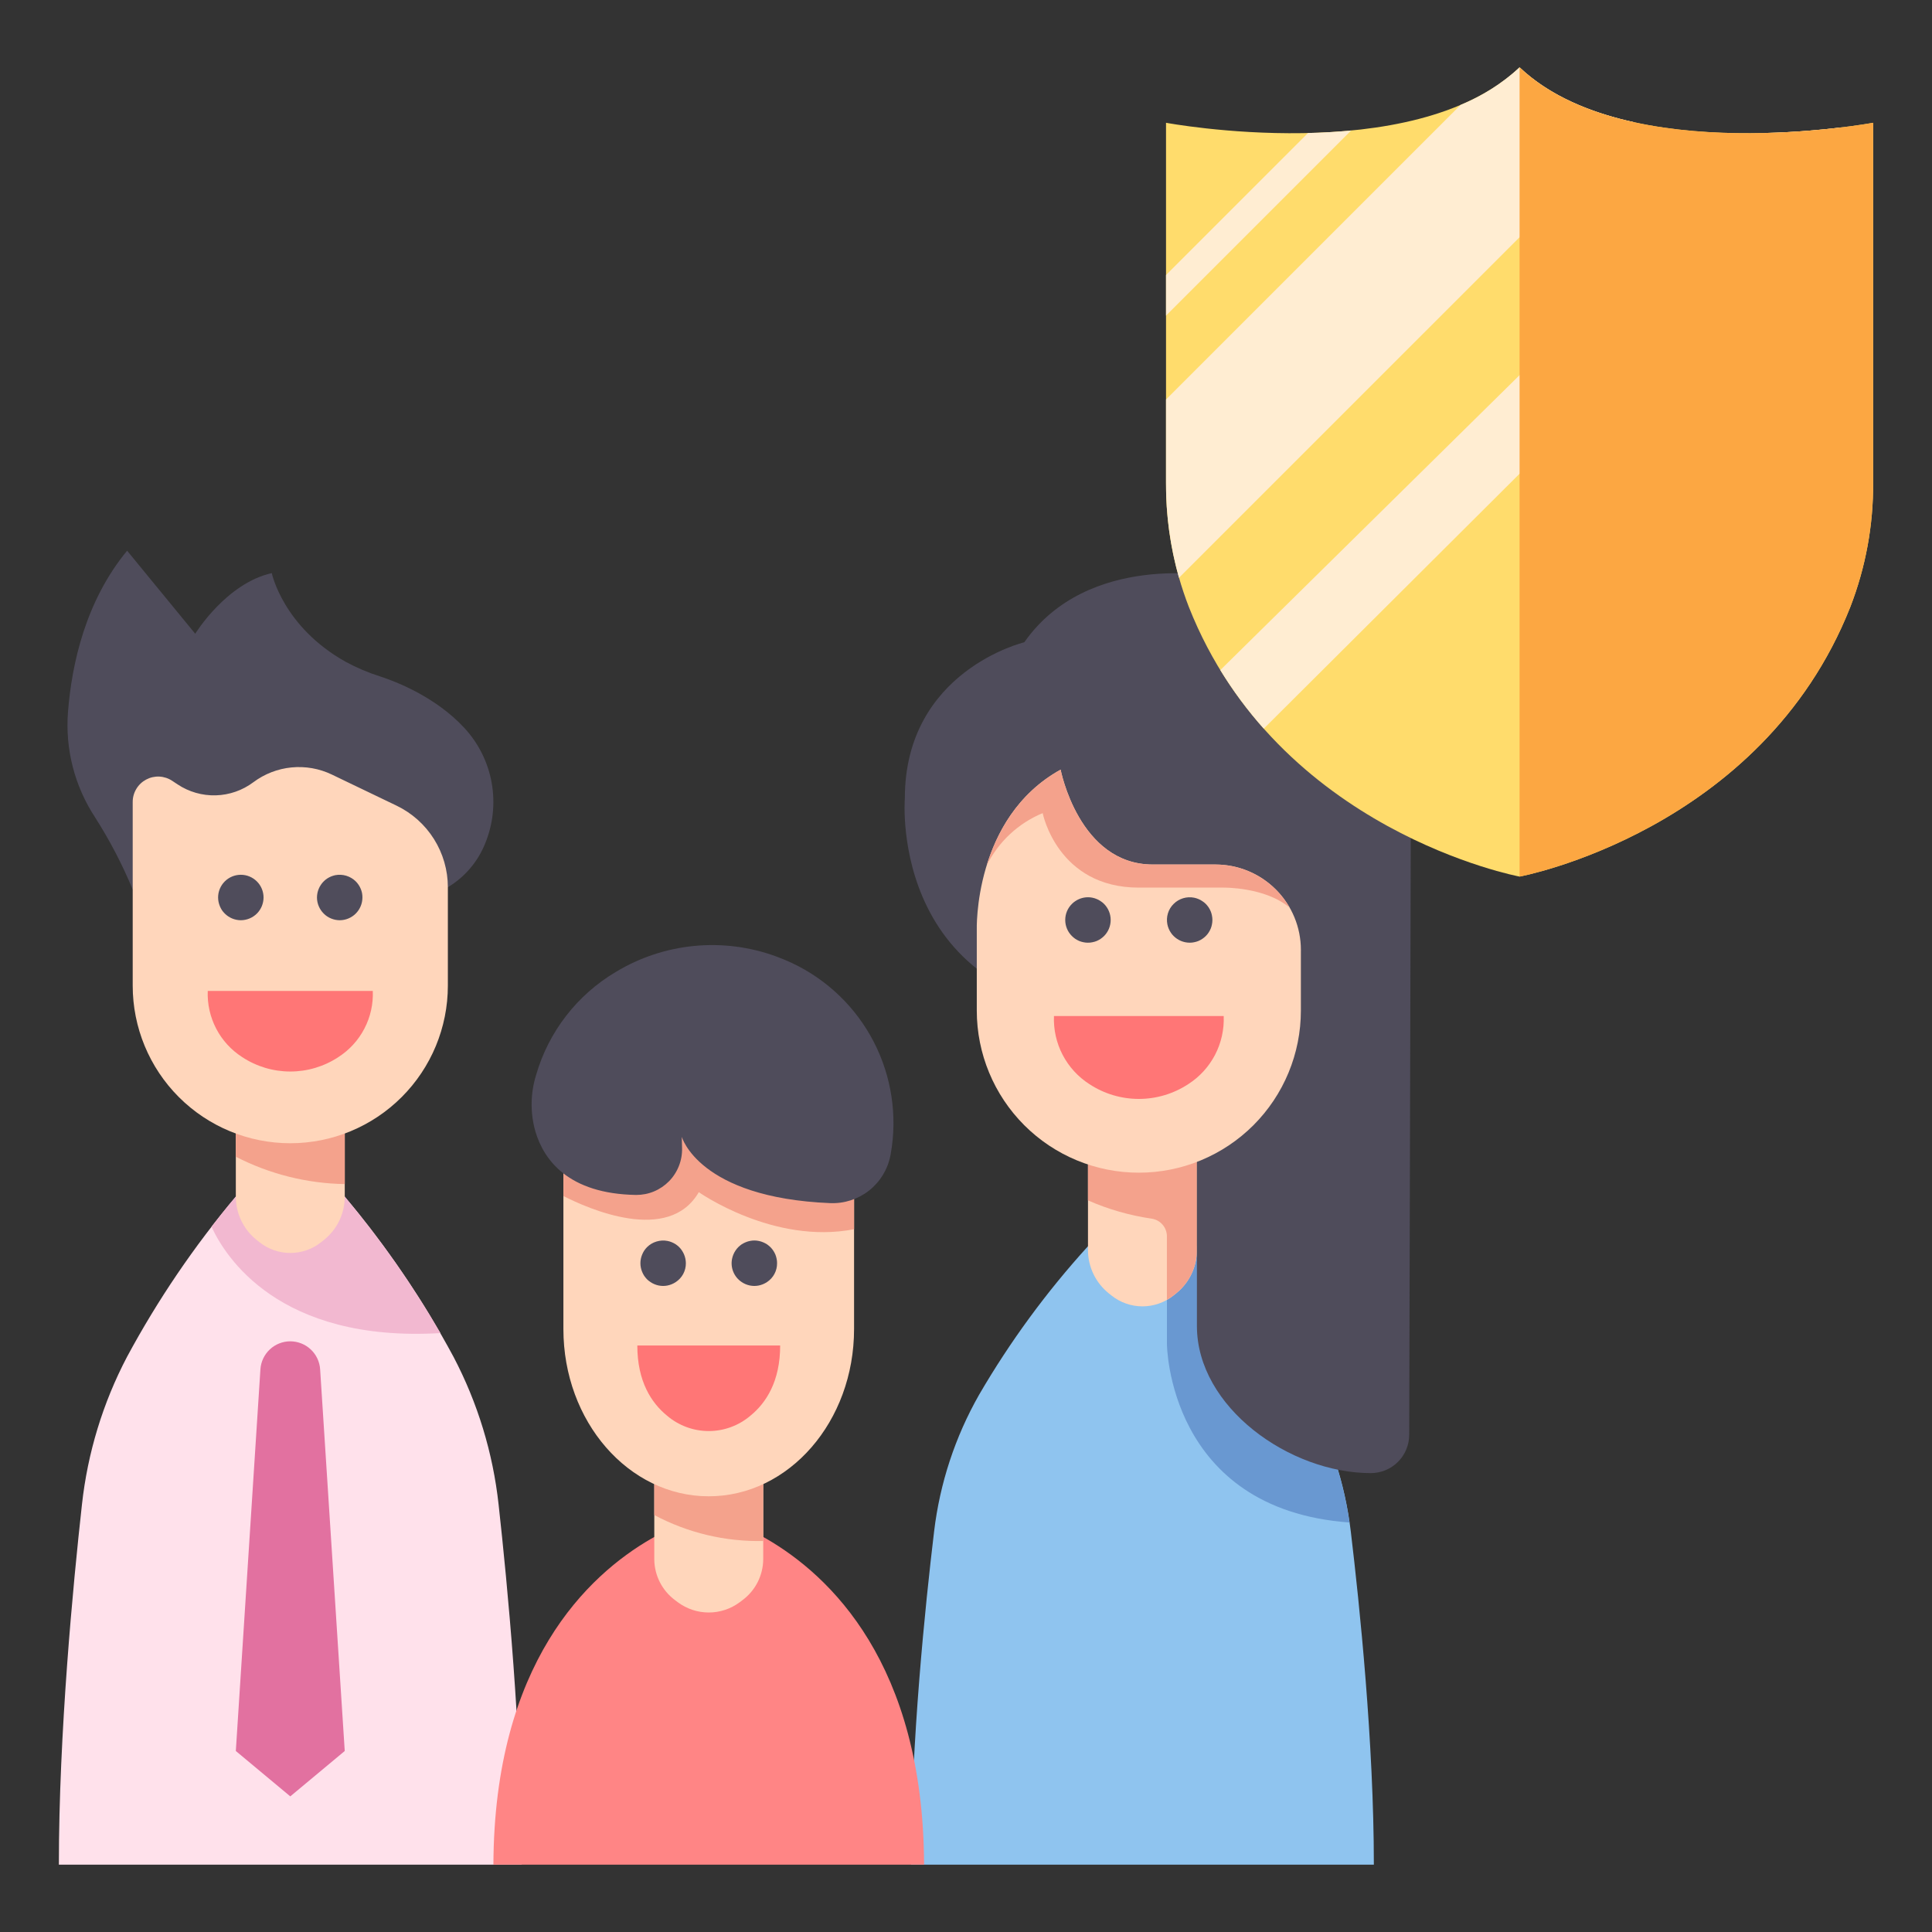 <svg preserveAspectRatio="none" width="100%" height="100%" overflow="visible" style="display: block;" viewBox="0 0 96 96" fill="none" xmlns="http://www.w3.org/2000/svg">
<rect x="0" y="0" width="96" height="96" fill="#333333" stroke="none"/>
<g id="icons">
<path id="Vector" d="M67.119 76.088C66.833 73.699 66.073 71.391 64.882 69.3C63.343 66.658 61.531 64.186 59.474 61.925L56.767 61.71L54.061 61.925C52.004 64.186 50.191 66.658 48.653 69.3C47.462 71.391 46.702 73.699 46.416 76.088C45.976 79.759 45.269 86.607 45.269 92.653H68.266C68.266 86.607 67.559 79.76 67.119 76.088Z" fill="#8FC4EF"/>
<path id="Vector_2" d="M67.056 75.652C66.734 73.417 65.997 71.262 64.882 69.299C63.343 66.657 61.53 64.186 59.473 61.924L57.984 61.806V66.778C57.984 66.778 58.019 75 67.056 75.652Z" fill="#6998D1"/>
<path id="Vector_3" d="M56.767 56.807H54.061V62.114C54.061 62.527 54.154 62.935 54.333 63.307C54.512 63.68 54.773 64.007 55.095 64.266L55.229 64.373C55.666 64.722 56.209 64.912 56.768 64.912C57.327 64.912 57.87 64.722 58.307 64.373L58.441 64.266C58.763 64.007 59.024 63.68 59.203 63.307C59.382 62.935 59.475 62.527 59.475 62.114V56.807H56.767Z" fill="#FFD6BB"/>
<path id="Vector_4" d="M24.775 74.76C24.495 72.197 23.736 69.709 22.538 67.426C21.014 64.592 19.201 61.923 17.13 59.46L14.424 59.228L11.717 59.46C9.646 61.923 7.834 64.592 6.309 67.426C5.111 69.709 4.353 72.197 4.072 74.759C3.632 78.725 2.925 86.121 2.925 92.653H25.922C25.922 86.122 25.214 78.726 24.775 74.76Z" fill="#FFE1EB"/>
<path id="Vector_5" d="M21.886 66.24C20.502 63.846 18.91 61.577 17.13 59.46L14.424 59.227L11.717 59.46C11.717 59.46 11.237 60.013 10.51 60.954C11.175 62.413 13.837 66.717 21.886 66.24Z" fill="#F2B8D0"/>
<path id="Vector_6" d="M14.424 54.154H11.718V59.46C11.718 59.874 11.811 60.282 11.99 60.654C12.169 61.027 12.429 61.354 12.752 61.612L12.886 61.719C13.322 62.069 13.865 62.259 14.425 62.259C14.984 62.259 15.527 62.069 15.963 61.719L16.097 61.612C16.42 61.354 16.68 61.027 16.86 60.654C17.038 60.282 17.131 59.874 17.131 59.46V54.154H14.424Z" fill="#FFD6BB"/>
<path id="Vector_7" d="M17.13 87.006L15.907 68.04C15.883 67.663 15.716 67.31 15.44 67.052C15.165 66.793 14.801 66.65 14.424 66.649C14.046 66.65 13.682 66.793 13.407 67.052C13.132 67.31 12.965 67.663 12.94 68.04L11.718 87.006L14.424 89.261L17.13 87.006Z" fill="#E271A0"/>
<path id="Vector_8" d="M32.361 76.456C29.204 78.276 24.556 82.653 24.517 92.653H45.917C45.879 82.653 41.23 78.276 38.073 76.455C37.205 75.954 36.22 75.689 35.217 75.689C34.214 75.69 33.229 75.954 32.361 76.456Z" fill="#FF8585"/>
<path id="Vector_9" d="M11.718 54.154V57.477C13.394 58.34 15.246 58.805 17.131 58.836V54.154H11.718Z" fill="#F4A28C"/>
<path id="Vector_10" d="M14.424 44.199H6.594C6.076 42.95 5.45 41.75 4.723 40.611C3.706 39.062 3.233 37.218 3.379 35.371C3.566 32.992 4.249 29.872 6.316 27.364L9.701 31.491C9.701 31.491 11.232 28.987 13.504 28.477C13.504 28.477 14.06 31.144 17.175 32.884C17.722 33.181 18.297 33.425 18.892 33.612C19.739 33.889 21.671 34.651 23.078 36.176C23.781 36.937 24.251 37.884 24.432 38.904C24.613 39.924 24.497 40.975 24.099 41.931C23.735 42.831 23.087 43.587 22.255 44.086L14.424 44.199Z" fill="#4F4C5B"/>
<path id="Vector_11" d="M12.589 38.869C12.05 39.273 11.398 39.501 10.724 39.52C10.05 39.539 9.386 39.349 8.825 38.976L8.556 38.798C8.365 38.671 8.144 38.599 7.916 38.588C7.688 38.577 7.461 38.629 7.26 38.737C7.058 38.845 6.89 39.005 6.773 39.202C6.655 39.398 6.593 39.622 6.594 39.85V48.977C6.594 51.053 7.418 53.045 8.887 54.514C10.355 55.982 12.347 56.807 14.424 56.807C16.5 56.807 18.492 55.982 19.96 54.513C21.429 53.045 22.254 51.053 22.254 48.977V44.086C22.254 43.238 22.014 42.408 21.563 41.691C21.112 40.974 20.468 40.399 19.704 40.032L16.489 38.487C15.867 38.188 15.174 38.066 14.486 38.133C13.798 38.2 13.142 38.455 12.589 38.869Z" fill="#FFD6BB"/>
<path id="Vector_12" d="M10.323 49.239C10.297 49.888 10.441 50.533 10.741 51.11C11.04 51.687 11.486 52.175 12.033 52.526C12.742 52.994 13.574 53.243 14.424 53.243C15.274 53.243 16.105 52.994 16.814 52.526C17.361 52.175 17.807 51.687 18.107 51.11C18.407 50.534 18.551 49.889 18.524 49.239H10.323Z" fill="#FF7676"/>
<path id="Vector_13" d="M11.967 45.726C11.667 45.724 11.38 45.605 11.168 45.393C11.115 45.341 11.068 45.284 11.026 45.223C10.987 45.161 10.953 45.096 10.925 45.029C10.897 44.96 10.875 44.889 10.86 44.817C10.845 44.744 10.838 44.67 10.837 44.596C10.837 44.297 10.956 44.01 11.168 43.798C11.38 43.586 11.667 43.467 11.967 43.467C12.266 43.467 12.553 43.586 12.765 43.798C12.977 44.01 13.096 44.297 13.096 44.596C13.096 44.67 13.088 44.744 13.073 44.817C13.058 44.889 13.037 44.96 13.009 45.029C12.98 45.097 12.945 45.162 12.904 45.223C12.864 45.285 12.818 45.342 12.766 45.393C12.554 45.605 12.267 45.724 11.967 45.726Z" fill="#4F4C5B"/>
<path id="Vector_14" d="M16.88 45.726C16.806 45.725 16.732 45.718 16.659 45.703C16.587 45.688 16.516 45.666 16.448 45.638C16.379 45.61 16.314 45.575 16.253 45.534C16.191 45.493 16.134 45.446 16.083 45.393C15.978 45.288 15.895 45.164 15.838 45.028C15.78 44.891 15.751 44.745 15.75 44.596C15.751 44.522 15.758 44.447 15.773 44.373C15.788 44.302 15.809 44.232 15.838 44.164C15.865 44.096 15.9 44.031 15.942 43.97C15.982 43.907 16.029 43.849 16.083 43.797C16.135 43.744 16.191 43.697 16.253 43.656C16.315 43.616 16.38 43.581 16.448 43.552C16.517 43.525 16.587 43.503 16.659 43.487C16.842 43.452 17.03 43.462 17.207 43.516C17.385 43.57 17.547 43.667 17.679 43.797C17.732 43.85 17.779 43.907 17.82 43.97C17.861 44.031 17.896 44.096 17.924 44.164C17.953 44.232 17.974 44.302 17.989 44.373C18.003 44.447 18.009 44.522 18.009 44.596C18.008 44.896 17.889 45.182 17.677 45.394C17.466 45.606 17.179 45.725 16.88 45.726Z" fill="#4F4C5B"/>
<path id="Vector_15" d="M56.767 56.807H54.061V59.646C55.068 60.09 56.131 60.395 57.221 60.554C57.431 60.584 57.624 60.688 57.764 60.849C57.904 61.009 57.982 61.214 57.983 61.427V64.589C58.096 64.526 58.203 64.453 58.304 64.373L58.438 64.266C58.761 64.008 59.022 63.68 59.2 63.308C59.38 62.935 59.472 62.527 59.473 62.114V56.807H56.767Z" fill="#F4A28C"/>
<path id="Vector_16" d="M50.897 31.914C50.897 31.914 44.961 33.33 44.961 39.671C44.961 39.671 44.066 50.487 56.588 50.487H59.474V65.886C59.474 69.924 64.078 73.198 68.114 73.198C68.62 73.198 69.105 72.998 69.463 72.641C69.821 72.284 70.022 71.8 70.023 71.294L70.103 40.532C70.119 39.023 69.914 37.521 69.496 36.072C68.292 32.023 65.644 29.229 60.86 28.649C60.71 28.637 60.56 28.635 60.41 28.641C60.41 28.641 54.061 27.394 50.897 31.914Z" fill="#4F4C5B"/>
<path id="Vector_17" d="M64.64 47.3V50.218C64.64 51.275 64.432 52.322 64.027 53.299C63.623 54.276 63.029 55.164 62.282 55.912C61.534 56.659 60.646 57.252 59.669 57.657C58.693 58.062 57.645 58.27 56.588 58.27C54.453 58.27 52.405 57.422 50.895 55.911C49.385 54.401 48.536 52.353 48.536 50.218V46.221C48.536 46.221 48.349 40.652 52.702 38.243C52.702 38.243 53.605 42.957 57.281 42.957H60.395C61.521 42.957 62.601 43.404 63.397 44.2C64.194 44.996 64.641 46.076 64.641 47.202L64.64 47.3Z" fill="#FFD6BB"/>
<path id="Vector_18" d="M52.371 50.487C52.344 51.155 52.492 51.819 52.8 52.412C53.109 53.005 53.567 53.507 54.129 53.868C54.859 54.349 55.714 54.605 56.588 54.605C57.462 54.605 58.317 54.349 59.047 53.868C59.609 53.507 60.067 53.005 60.376 52.412C60.684 51.819 60.832 51.155 60.805 50.487H52.371Z" fill="#FF7676"/>
<path id="Vector_19" d="M54.06 46.842C53.986 46.843 53.912 46.836 53.84 46.82C53.767 46.806 53.696 46.785 53.628 46.758C53.56 46.728 53.495 46.693 53.433 46.653C53.372 46.611 53.316 46.564 53.264 46.512C53.158 46.407 53.074 46.283 53.017 46.146C52.96 46.009 52.931 45.861 52.931 45.713C52.931 45.564 52.96 45.417 53.017 45.28C53.074 45.143 53.158 45.019 53.264 44.914C53.315 44.862 53.372 44.815 53.433 44.776C53.494 44.734 53.559 44.699 53.628 44.671C53.834 44.585 54.061 44.562 54.28 44.606C54.353 44.62 54.424 44.642 54.492 44.671C54.56 44.699 54.626 44.733 54.687 44.776C54.749 44.815 54.807 44.862 54.859 44.914C55.07 45.126 55.189 45.413 55.189 45.713C55.189 46.013 55.07 46.3 54.859 46.512C54.806 46.564 54.748 46.611 54.687 46.653C54.625 46.694 54.56 46.729 54.492 46.758C54.424 46.786 54.353 46.806 54.28 46.82C54.208 46.836 54.134 46.843 54.06 46.842Z" fill="#4F4C5B"/>
<path id="Vector_20" d="M59.114 46.842C58.816 46.841 58.529 46.722 58.318 46.512C58.264 46.461 58.217 46.403 58.177 46.34C58.135 46.279 58.1 46.213 58.072 46.145C58.043 46.077 58.022 46.006 58.007 45.933C57.97 45.751 57.979 45.562 58.033 45.384C58.087 45.206 58.185 45.044 58.318 44.914C58.449 44.783 58.611 44.687 58.788 44.633C58.965 44.58 59.153 44.57 59.334 44.606C59.407 44.62 59.478 44.642 59.546 44.671C59.615 44.699 59.68 44.734 59.741 44.776C59.803 44.815 59.861 44.862 59.914 44.914C59.966 44.967 60.013 45.025 60.055 45.086C60.095 45.148 60.13 45.213 60.159 45.281C60.187 45.349 60.208 45.42 60.221 45.493C60.251 45.638 60.251 45.788 60.221 45.933C60.208 46.006 60.187 46.077 60.159 46.145C60.13 46.213 60.095 46.278 60.055 46.34C60.014 46.402 59.967 46.46 59.914 46.512C59.861 46.564 59.803 46.611 59.741 46.653C59.68 46.694 59.614 46.729 59.546 46.758C59.478 46.786 59.407 46.806 59.334 46.82C59.262 46.836 59.188 46.843 59.114 46.842Z" fill="#4F4C5B"/>
<path id="Vector_21" d="M60.395 42.958H57.28C53.606 42.958 52.701 38.244 52.701 38.244C50.583 39.416 49.542 41.336 49.03 42.998C49.613 41.826 50.6 40.904 51.81 40.404C51.81 40.404 52.542 44.105 56.585 44.105H60.802C60.802 44.105 62.87 44.073 64.082 45.102C63.712 44.45 63.175 43.909 62.528 43.532C61.88 43.156 61.144 42.957 60.395 42.958Z" fill="#F4A28C"/>
<path id="Vector_22" d="M35.217 71.707H32.511V77.48C32.514 77.876 32.609 78.266 32.788 78.618C32.968 78.971 33.227 79.277 33.545 79.513L33.679 79.614C34.123 79.945 34.663 80.124 35.218 80.124C35.772 80.124 36.312 79.945 36.756 79.614L36.89 79.513C37.208 79.277 37.468 78.971 37.647 78.618C37.826 78.266 37.921 77.876 37.924 77.48V71.425L35.217 71.707Z" fill="#FFD6BB"/>
<path id="Vector_23" d="M32.511 71.707V75.282C34.175 76.168 36.039 76.612 37.924 76.571V71.707H32.511Z" fill="#F4A28C"/>
<path id="Vector_24" d="M42.438 62.301V66.04C42.438 70.629 39.204 74.35 35.216 74.35C31.228 74.35 27.995 70.629 27.995 66.04V56.461H42.438V62.301Z" fill="#FFD6BB"/>
<path id="Vector_25" d="M31.668 66.858C31.668 68.645 32.369 69.713 33.148 70.347C33.726 70.838 34.459 71.108 35.217 71.108C35.975 71.108 36.709 70.838 37.286 70.347C38.065 69.713 38.766 68.645 38.766 66.858H31.668Z" fill="#FF7676"/>
<path id="Vector_26" d="M32.951 63.898C32.877 63.898 32.803 63.89 32.73 63.876C32.585 63.846 32.447 63.789 32.324 63.706C32.262 63.666 32.204 63.619 32.151 63.568C32.1 63.514 32.053 63.457 32.01 63.396C31.971 63.334 31.937 63.269 31.909 63.201C31.88 63.133 31.858 63.062 31.844 62.989C31.814 62.844 31.814 62.694 31.844 62.548C31.858 62.476 31.88 62.405 31.909 62.337C31.937 62.269 31.971 62.204 32.01 62.142C32.052 62.08 32.099 62.023 32.151 61.97C32.283 61.839 32.445 61.743 32.623 61.69C32.801 61.636 32.989 61.626 33.171 61.662C33.243 61.676 33.314 61.698 33.383 61.727C33.45 61.755 33.516 61.789 33.577 61.828C33.639 61.871 33.696 61.918 33.75 61.97C33.802 62.022 33.848 62.08 33.888 62.142C33.97 62.265 34.028 62.403 34.057 62.548C34.072 62.621 34.08 62.695 34.08 62.769C34.082 62.955 34.037 63.138 33.949 63.302C33.861 63.466 33.733 63.605 33.577 63.706C33.454 63.789 33.316 63.846 33.171 63.876C33.098 63.89 33.025 63.898 32.951 63.898Z" fill="#4F4C5B"/>
<path id="Vector_27" d="M37.483 63.898C37.409 63.898 37.335 63.89 37.263 63.876C37.117 63.846 36.979 63.789 36.856 63.706C36.67 63.583 36.524 63.407 36.439 63.201C36.353 62.995 36.331 62.767 36.376 62.548C36.406 62.403 36.463 62.265 36.545 62.142C36.585 62.08 36.632 62.022 36.684 61.97C36.737 61.918 36.795 61.871 36.856 61.828C36.918 61.789 36.983 61.755 37.051 61.727C37.119 61.698 37.19 61.676 37.263 61.662C37.408 61.631 37.558 61.631 37.703 61.662C37.776 61.676 37.847 61.698 37.915 61.727C37.983 61.755 38.048 61.789 38.11 61.828C38.171 61.871 38.228 61.918 38.282 61.97C38.334 62.023 38.382 62.08 38.423 62.142C38.464 62.204 38.498 62.269 38.528 62.337C38.556 62.405 38.576 62.476 38.59 62.548C38.606 62.621 38.613 62.695 38.612 62.769C38.614 62.955 38.569 63.138 38.481 63.302C38.393 63.466 38.266 63.605 38.11 63.706C37.986 63.789 37.848 63.846 37.703 63.876C37.631 63.89 37.557 63.898 37.483 63.898Z" fill="#4F4C5B"/>
<path id="Vector_28" d="M27.996 59.43C29.214 60.053 33.219 61.838 34.723 59.238C34.723 59.238 38.442 61.862 42.438 61.079V56.461H27.996V59.43Z" fill="#F4A28C"/>
<path id="Vector_29" d="M30.605 48.292C28.678 49.432 27.259 51.264 26.639 53.415C26.355 54.326 26.342 55.3 26.602 56.218C27.02 57.627 28.227 59.319 31.604 59.376C31.91 59.378 32.213 59.319 32.495 59.202C32.777 59.084 33.032 58.911 33.246 58.693C33.459 58.474 33.626 58.215 33.737 57.93C33.848 57.646 33.901 57.342 33.891 57.036L33.877 56.487C33.877 56.487 34.715 59.511 41.243 59.782C41.942 59.813 42.63 59.592 43.181 59.16C43.731 58.727 44.108 58.111 44.243 57.424C44.249 57.396 44.254 57.365 44.26 57.336C44.598 55.436 44.3 53.478 43.414 51.764C42.528 50.05 41.101 48.676 39.355 47.853C39.1 47.734 38.831 47.622 38.549 47.518C37.251 47.045 35.864 46.87 34.489 47.004C33.114 47.138 31.787 47.578 30.605 48.292Z" fill="#4F4C5B"/>
<path id="Vector_30" d="M75.507 3.347C70.193 8.392 57.939 6.101 57.939 6.101V23.979C57.925 26.095 58.311 28.194 59.076 30.167C63.49 41.322 75.507 43.557 75.507 43.557C75.507 43.557 87.524 41.322 91.938 30.167C92.703 28.194 93.089 26.095 93.075 23.979V6.101C93.075 6.101 80.821 8.392 75.507 3.347Z" fill="#FFDC6C"/>
<path id="Vector_31" d="M75.507 3.347C74.649 4.139 73.657 4.771 72.576 5.213L57.939 19.851V23.979C57.933 25.578 58.15 27.171 58.583 28.71L81.216 6.078C79.048 5.606 77.002 4.767 75.507 3.347Z" fill="#FFEDD2"/>
<path id="Vector_32" d="M60.637 33.296C61.269 34.329 61.991 35.303 62.796 36.206L91.382 7.719V6.345C90.437 6.458 89.159 6.573 87.715 6.609L60.637 33.296Z" fill="#FFEDD2"/>
<path id="Vector_33" d="M91.938 30.167C92.703 28.194 93.089 26.095 93.075 23.979V6.101C93.075 6.101 80.821 8.392 75.507 3.347V43.557C75.507 43.557 87.523 41.322 91.938 30.167Z" fill="#FCA742"/>
<path id="Vector_34" d="M57.939 15.683L67.137 6.485C66.412 6.555 65.693 6.594 64.994 6.61L57.939 13.666V15.683Z" fill="#FFEDD2"/>
</g>
</svg>
